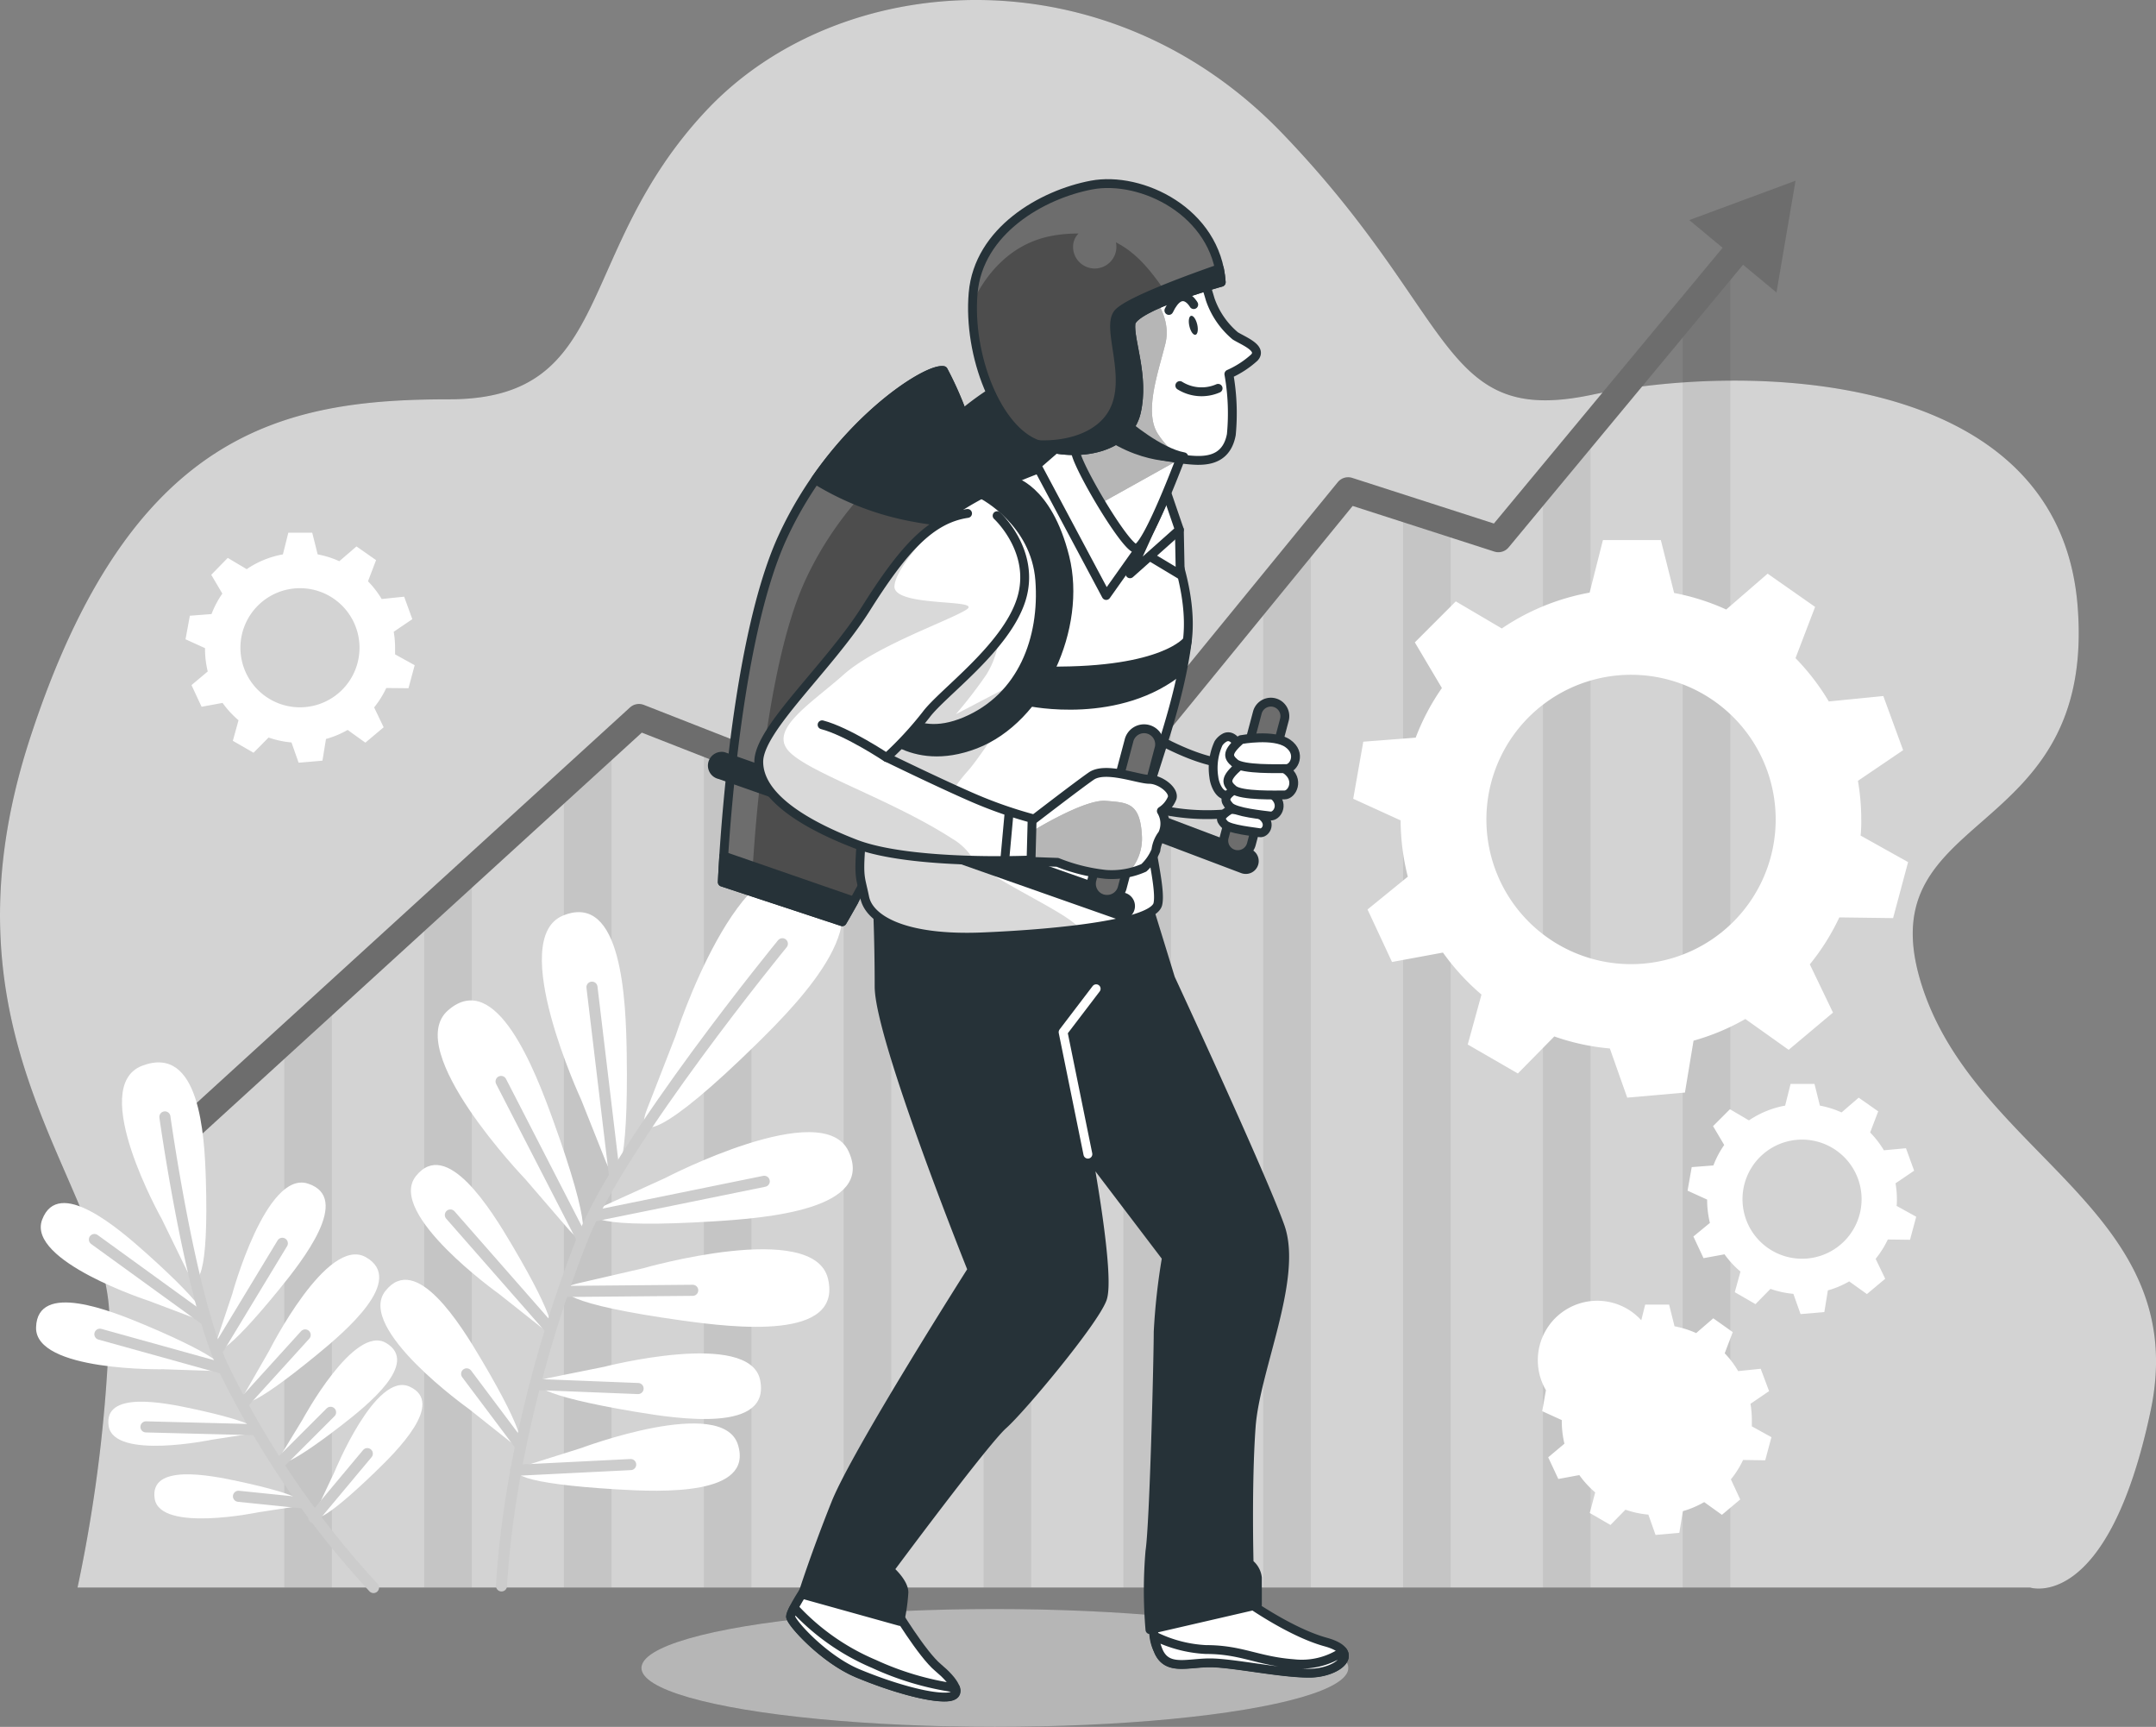 <svg id="Startup_life-bro" data-name="Startup life-bro" xmlns="http://www.w3.org/2000/svg" xmlns:xlink="http://www.w3.org/1999/xlink" width="243.391" height="194.892" viewBox="0 0 243.391 194.892">
  <rect x="0" y="0" width="243.391" height="194.892" fill="#808080" stroke="none"/>
  <defs>
    <clipPath id="clip-path">
      <path id="Path_423" data-name="Path 423" d="M292.317,161.523a39.656,39.656,0,0,1,3.386,27.984c-3.923,15.889-14.8,34.223-14.8,34.223l-13.543-4.473s1.069-26.37,6.771-38.85S290.367,161.2,292.317,161.523Z" transform="translate(-267.364 -161.512)" fill="#6d6d6d" stroke="#263238" stroke-linecap="round" stroke-linejoin="round" stroke-width="1"/>
    </clipPath>
    <clipPath id="clip-path-2">
      <path id="Path_436" data-name="Path 436" d="M231.158,231.99s-2.6.782-9.589-3.16l-1.919,7.547a24.923,24.923,0,0,0,12.284,1.131Z" transform="translate(-219.65 -228.83)" fill="#fff" stroke="#263238" stroke-linecap="round" stroke-linejoin="round" stroke-width="1"/>
    </clipPath>
    <clipPath id="clip-path-3">
      <path id="Path_446" data-name="Path 446" d="M262.819,182.864s4.571,8.4,3.7,15.437-3.7,14.056-4.443,17.161,1.607,10.389,1.112,12.589-10.866,3.337-19.758,3.71-12.834-1.98-13.335-4.449-.739-2.1-.367-6.667,4.443-28.766,6.912-33.459,14.2-8.764,16.177-9.271A9.983,9.983,0,0,1,262.819,182.864Z" transform="translate(-229.551 -177.779)" fill="#fff" stroke="#263238" stroke-linecap="round" stroke-linejoin="round" stroke-width="1"/>
    </clipPath>
    <clipPath id="clip-path-4">
      <path id="Path_454" data-name="Path 454" d="M242.4,171.818s-4.522,12.412-5.818,12.021-6.466-9.167-6.722-10.86,1.552-5.69,1.552-5.69a34.266,34.266,0,0,1,7.114,2.585A42.217,42.217,0,0,1,242.4,171.818Z" transform="translate(-229.839 -167.29)" fill="#fff" stroke="#263238" stroke-linecap="round" stroke-linejoin="round" stroke-width="1"/>
    </clipPath>
    <clipPath id="clip-path-5">
      <path id="Path_463" data-name="Path 463" d="M232.736,241.451s5.433-4.192,7.034-5.3,5.311.367,6.545.367,2.842,1.222,2.591,2.1a3.135,3.135,0,0,1-1.222,1.479,2.747,2.747,0,0,1,.128,2.6,3.71,3.71,0,0,0-.746,1.833,5.5,5.5,0,0,1-1.357,1.974,8.995,8.995,0,0,1-4.321.739,20.52,20.52,0,0,1-5.433-1.357l-3.459-.122Z" transform="translate(-232.497 -235.732)" fill="#fff" stroke="#263238" stroke-linecap="round" stroke-linejoin="round" stroke-width="1"/>
    </clipPath>
    <clipPath id="clip-path-6">
      <path id="Path_467" data-name="Path 467" d="M285.318,188.171s4.443,4.07,2.713,9.5-8.9,10.493-10.731,12.962a39.913,39.913,0,0,1-4.449,4.816s5.561,2.72,9.509,4.449a49.54,49.54,0,0,0,6.912,2.444l-.122,4.687s-13.579.611-19.874-1.833-10.866-5.555-10.866-9.259,7.89-10.609,12.094-17.277,7.285-10.126,11.477-10.744" transform="translate(-258.41 -187.92)" fill="#fff" stroke="#263238" stroke-linecap="round" stroke-linejoin="round" stroke-width="1"/>
    </clipPath>
    <clipPath id="clip-path-7">
      <path id="Path_473" data-name="Path 473" d="M230.936,140.888a36.5,36.5,0,0,1,1.265,3.667,9.33,9.33,0,0,0,2.83,4.119c.935.581,3.117,1.393,2.157,2.445a10.725,10.725,0,0,1-2.878,1.87,25.2,25.2,0,0,1,.275,6.839c-.477,2.5-2.237,2.921-3.832,2.9s-7.615-.739-9.65-3.184-5.311-10.175-3.7-15.2S228.088,136.115,230.936,140.888Z" transform="translate(-216.969 -138.543)" fill="#fff" stroke="#263238" stroke-linecap="round" stroke-linejoin="round" stroke-width="1"/>
    </clipPath>
    <clipPath id="clip-path-8">
      <path id="Path_481" data-name="Path 481" d="M251.561,138.135s-9.98,2.738-10.194,4.651,1.546,5.946.611,10.01-6.472,5.243-11.092,3.667-7.945-10.084-7.334-17.112,7.767-11.129,13.365-12.186S251.017,130.159,251.561,138.135Z" transform="translate(-223.48 -126.999)" fill="#6d6d6d" stroke="#263238" stroke-linecap="round" stroke-linejoin="round" stroke-width="1"/>
    </clipPath>
  </defs>
  <g id="freepik--background-simple--inject-71" transform="translate(0 0)">
    <path id="Path_407" data-name="Path 407" d="M59.559,272.264H279.982s8.764,2.891,13.6-19.9-20.045-28.858-25.961-48.512,19.892-15.517,17.723-42.412-37.615-27.415-54.818-23.791-15.052-8.794-34.944-29.487-50-18.621-65.049-2.585-10.218,32.586-29.035,32.586-36.02,3.624-47.308,38.275,9.344,50.492,8.971,66.112a168.377,168.377,0,0,1-3.6,29.713Z" transform="translate(-50.807 -93.096)" fill="#6d6d6d"/>
    <path id="Path_408" data-name="Path 408" d="M59.559,272.264H279.982s8.764,2.891,13.6-19.9-20.045-28.858-25.961-48.512,19.892-15.517,17.723-42.412-37.615-27.415-54.818-23.791-15.052-8.794-34.944-29.487-50-18.621-65.049-2.585-10.218,32.586-29.035,32.586-36.02,3.624-47.308,38.275,9.344,50.492,8.971,66.112a168.377,168.377,0,0,1-3.6,29.713Z" transform="translate(-50.807 -93.096)" fill="#fff" opacity="0.7"/>
  </g>
  <g id="freepik--Chart--inject-71" transform="translate(19.832 20.396)">
    <path id="Path_409" data-name="Path 409" d="M287.3,148.6V291.376h5.378V142.26ZM211.81,208.036l1.937-2.078v85.418H208.37v-84.55Zm33.514-35.947V291.376h-5.384V177.858Zm15.786-.788V291.376h-5.378V169.6ZM276.9,160.82V291.376h-5.378V167.157Zm-47.363,28.2V291.376h-5.378V194.817Zm-94.725,35.922v66.43H129.43v-61.5Zm15.785-14.478v80.908h-5.378V215.4Zm47.357-7.3v88.2h-5.378v-90.1Zm-31.571-7.187v95.391H161V200.929Zm15.786,1.638v93.754h-5.378V195.734Z" transform="translate(-117.171 -132.61)" opacity="0.07"/>
    <path id="Path_410" data-name="Path 410" d="M127.02,239.249l52.3-47.717,44.8,17.558,35.256-43.146,16.965,5.464L304,138.07" transform="translate(-127.02 -130.981)" fill="none" stroke="#6d6d6d" stroke-linecap="round" stroke-linejoin="round" stroke-width="3"/>
    <path id="Path_411" data-name="Path 411" d="M117.4,130.913l12-4.443-2.151,12.614Z" transform="translate(53.466 -126.47)" fill="#6d6d6d"/>
  </g>
  <g id="freepik--Gears--inject-71" transform="translate(20.944 60.119)">
    <path id="Path_412" data-name="Path 412" d="M124.072,347.055l-2.212-1.008.471-2.652,2.445-.189A10.75,10.75,0,0,1,126,340.889l-1.259-2.121,1.907-1.907,2.139,1.271a10.676,10.676,0,0,1,4.088-1.668l.611-2.444h2.7l.611,2.445a10.805,10.805,0,0,1,2.445.77l1.931-1.668,2.2,1.558-.911,2.39a10.542,10.542,0,0,1,1.522,2.011l2.542-.263.947,2.524-2.1,1.43a10.764,10.764,0,0,1,.153,1.785v.758l2.212,1.222-.7,2.61-2.5-.037a10.639,10.639,0,0,1-1.375,2.188l1.051,2.267-2.066,1.736-2-1.436a10.762,10.762,0,0,1-2.408,1.021l-.4,2.445-2.683.238-.813-2.292a10.641,10.641,0,0,1-2.585-.556l-1.693,1.723-2.335-1.351.611-2.322a10.879,10.879,0,0,1-1.791-1.956l-2.371.44-1.143-2.445,1.833-1.54A10.891,10.891,0,0,1,124.072,347.055Zm3.991-.049a6.71,6.71,0,1,1,.024,0Z" transform="translate(31.295 -246.903)" fill="#fff"/>
    <path id="Path_413" data-name="Path 413" d="M97.322,306.324l-2.212-1.008.471-2.658,2.445-.189a10.567,10.567,0,0,1,1.222-2.31l-1.259-2.127,1.907-1.907,2.145,1.259a10.694,10.694,0,0,1,4.088-1.668l.611-2.445h2.7l.611,2.445a10.541,10.541,0,0,1,2.445.77l1.931-1.668,2.206,1.546-.911,2.383a10.822,10.822,0,0,1,1.552,2.011l2.493-.232.923,2.536-2.1,1.424a10.78,10.78,0,0,1,.153,1.791,6.234,6.234,0,0,1-.031.758l2.212,1.222-.7,2.6-2.506-.031a10.768,10.768,0,0,1-1.375,2.182l1.082,2.249-2.066,1.729-2-1.43a10.468,10.468,0,0,1-2.408,1.014l-.4,2.445-2.683.232-.813-2.286a10.646,10.646,0,0,1-2.585-.562l-1.693,1.723-2.335-1.351.642-2.322a10.657,10.657,0,0,1-1.8-1.95l-2.371.434-1.143-2.445,1.864-1.534A10.926,10.926,0,0,1,97.322,306.324Zm3.991-.049a6.722,6.722,0,1,0,6.722-6.722,6.722,6.722,0,0,0-6.722,6.722Z" transform="translate(74.454 -231.057)" fill="#fff"/>
    <path id="Path_414" data-name="Path 414" d="M101.95,224.474l-5.36-2.445,1.137-6.441,5.916-.458a25.668,25.668,0,0,1,2.958-5.6l-3.056-5.152,4.626-4.626,5.195,3.056a25.9,25.9,0,0,1,9.913-4.046l1.5-5.928h6.539l1.5,5.971a25.465,25.465,0,0,1,5.879,1.864l4.675-4.046,5.36,3.752-2.212,5.781a26.059,26.059,0,0,1,3.758,4.889l6.154-.611,2.237,6.111-5.1,3.459a26.05,26.05,0,0,1,.373,4.345,15.329,15.329,0,0,1-.073,1.833l5.36,2.995-1.693,6.319-6.069-.079a25.8,25.8,0,0,1-3.331,5.3l2.616,5.445-5.005,4.2-4.889-3.477a25.784,25.784,0,0,1-5.849,2.445l-.972,5.855-6.515.574-1.962-5.549a25.7,25.7,0,0,1-6.27-1.357l-4.113,4.18-5.659-3.27,1.552-5.635a26.279,26.279,0,0,1-4.351-4.742l-5.751,1.063-2.762-5.928,4.547-3.7a26.278,26.278,0,0,1-.813-6.35Zm9.674-.11a16.329,16.329,0,1,0,16.329-16.329A16.329,16.329,0,0,0,111.624,224.364Z" transform="translate(35.231 -191.999)" fill="#fff"/>
    <path id="Path_415" data-name="Path 415" d="M374.692,204.505,372.48,203.5l.489-2.658,2.445-.189a10.823,10.823,0,0,1,1.222-2.31l-1.253-2.121,1.864-1.907,2.139,1.271a10.578,10.578,0,0,1,4.088-1.668l.611-2.445h2.7l.611,2.445a10.5,10.5,0,0,1,2.445.77l1.937-1.668,2.212,1.546-.911,2.39a10.749,10.749,0,0,1,1.546,2l2.536-.263.923,2.536-2.1,1.424a10.83,10.83,0,0,1,.153,1.791v.758l2.212,1.222-.7,2.6L395.141,209a10.616,10.616,0,0,1-1.369,2.188l1.076,2.243-2.066,1.736-2-1.436a10.69,10.69,0,0,1-2.445,1.021l-.4,2.445-2.689.232-.807-2.286a10.639,10.639,0,0,1-2.585-.556l-1.7,1.717-2.335-1.344.642-2.322a10.917,10.917,0,0,1-1.8-1.956l-2.371.434-1.137-2.445,1.833-1.54a10.589,10.589,0,0,1-.306-2.622Zm3.985-.049a6.722,6.722,0,1,0,6.722-6.722A6.722,6.722,0,0,0,378.677,204.457Z" transform="translate(-372.48 -191.47)" fill="#fff"/>
  </g>
  <g id="freepik--Plants--inject-71" transform="translate(4.07 97.971)">
    <path id="Path_416" data-name="Path 416" d="M317.032,286.642c1.222,3.056,2.518.611,2.316-12.253-.092-6.026-.519-18.334-7.181-15.627-6.4,2.6,2.035,20.778,2.035,20.778Zm-9.167,1.833s-13.9-14.478-8.684-19.018c5.421-4.73,9.821,6.777,11.868,12.443,4.37,12.1,3.966,14.844,1.791,12.345Zm-2.933,12.993s-12.718-9.057-9.393-13.286c3.465-4.4,8.495,3.758,10.878,7.8,5.091,8.617,5.182,10.774,3.16,9.167Zm-3.441,12.95s-12.718-9.051-9.393-13.28c3.459-4.4,8.489,3.758,10.878,7.8,5.091,8.611,5.176,10.774,3.16,9.167Zm22.215-26.04s17.8-9.265,20.693-2.988c3.013,6.533-9.271,7.523-15.278,7.89-12.834.794-15.358-.367-12.351-1.748ZM321.2,298.571s19.281-5.537,20.87,1.186c1.656,7-10.579,5.531-16.543,4.7-12.736-1.778-14.979-3.416-11.758-4.168Zm-4.418,11.123s16.439-4.241,17.625,1.485c1.222,5.959-9.069,4.431-14.1,3.587-10.731-1.8-12.589-3.233-9.845-3.8Zm-2.573,9.167s15.889-5.965,17.686-.4c1.833,5.794-8.556,5.372-13.64,5.066-10.86-.648-12.834-1.876-10.194-2.732Zm10.646-46.5s7.254-22.551,15.486-18.456c8.556,4.278-1.326,14.435-6.282,19.3-10.573,10.389-13.842,11.116-12.449,7.492Z" transform="translate(-252.667 -253.407)" fill="#fff"/>
    <path id="Path_417" data-name="Path 417" d="M336.255,267.38s-18.224,22.233-22.612,33.362c-5.005,12.791-8.421,27.2-9.094,39.112" transform="translate(-252.004 -258.841)" fill="none" stroke="#ccc" stroke-linecap="round" stroke-linejoin="round" stroke-width="1.252"/>
    <line id="Line_47" data-name="Line 47" x1="2.536" y1="21.2" transform="translate(62.758 13.441)" fill="none" stroke="#ccc" stroke-linecap="round" stroke-linejoin="round" stroke-width="1.252"/>
    <line id="Line_48" data-name="Line 48" x1="9.167" y1="17.821" transform="translate(52.497 24.081)" fill="none" stroke="#ccc" stroke-linecap="round" stroke-linejoin="round" stroke-width="1.252"/>
    <line id="Line_49" data-name="Line 49" y1="3.911" x2="19.202" transform="translate(63.003 35.35)" fill="none" stroke="#ccc" stroke-linecap="round" stroke-linejoin="round" stroke-width="1.252"/>
    <line id="Line_50" data-name="Line 50" x1="11.288" y1="12.864" transform="translate(46.771 39.151)" fill="none" stroke="#ccc" stroke-linecap="round" stroke-linejoin="round" stroke-width="1.252"/>
    <line id="Line_51" data-name="Line 51" y1="0.128" x2="14.496" transform="translate(59.635 47.652)" fill="none" stroke="#ccc" stroke-linecap="round" stroke-linejoin="round" stroke-width="1.252"/>
    <line id="Line_52" data-name="Line 52" x2="11.116" y2="0.44" transform="translate(56.848 58.298)" fill="none" stroke="#ccc" stroke-linecap="round" stroke-linejoin="round" stroke-width="1.252"/>
    <line id="Line_53" data-name="Line 53" x1="5.952" y1="7.932" transform="translate(48.61 57.082)" fill="none" stroke="#ccc" stroke-linecap="round" stroke-linejoin="round" stroke-width="1.252"/>
    <line id="Line_54" data-name="Line 54" y1="0.648" x2="12.999" transform="translate(54.129 67.318)" fill="none" stroke="#ccc" stroke-linecap="round" stroke-linejoin="round" stroke-width="1.252"/>
    <path id="Path_418" data-name="Path 418" d="M388.957,318.161c2.243.843,1.552-1.045-5.384-7.26-3.251-2.909-10.01-8.733-11.844-3.856-1.76,4.681,12.07,9.167,12.07,9.167Zm-3.532,5.763s-14.527.275-14.38-4.73c.147-5.207,8.434-1.895,12.455-.2,8.556,3.624,9.839,5.188,7.444,5.115Zm5.5,7.945s-11.074,2.316-11.685-1.534c-.611-4,6.172-2.665,9.491-1.95,7.089,1.522,8.281,2.536,6.435,2.83Zm5.195,8.2s-11.068,2.31-11.685-1.534c-.611-4,6.179-2.671,9.5-1.956,7.083,1.528,8.275,2.542,6.435,2.836Zm-2.933-24.622s3.82-14.019,8.556-12.473c4.956,1.607-.556,8.629-3.312,12.009-5.885,7.217-7.743,7.987-7,5.708Zm4.192,6.35s6.533-12.98,10.89-10.524c4.535,2.567-2.261,8.348-5.635,11.11-7.205,5.9-9.167,6.289-8,4.2Zm3.746,7.81s5.824-10.823,9.448-8.641c3.783,2.267-2.1,7-5.017,9.265-6.234,4.822-7.908,5.1-6.863,3.367Zm3.618,5.879s4.638-11.379,8.482-9.595c4,1.833-1.351,7.187-4.015,9.741-5.677,5.464-7.334,5.916-6.46,4.082Zm-19.507-28.515s-8.428-14.942-2.2-17.307c6.484-2.445,7.022,7.8,7.175,12.834.33,10.731-.886,12.834-2.133,10.3Z" transform="translate(-371.043 -267.362)" fill="#fff"/>
    <path id="Path_419" data-name="Path 419" d="M380.08,299.36s2.872,20.62,6.649,28.411a102.617,102.617,0,0,0,16.9,24.7" transform="translate(-365.534 -271.277)" fill="none" stroke="#ccc" stroke-linecap="round" stroke-linejoin="round" stroke-width="1.252"/>
    <line id="Line_55" data-name="Line 55" x1="12.528" y1="9.075" transform="translate(6.589 41.919)" fill="none" stroke="#ccc" stroke-linecap="round" stroke-linejoin="round" stroke-width="1.252"/>
    <line id="Line_56" data-name="Line 56" x1="13.989" y1="3.887" transform="translate(7.206 52.608)" fill="none" stroke="#ccc" stroke-linecap="round" stroke-linejoin="round" stroke-width="1.252"/>
    <line id="Line_57" data-name="Line 57" y1="12.137" x2="7.352" transform="translate(20.45 42.347)" fill="none" stroke="#ccc" stroke-linecap="round" stroke-linejoin="round" stroke-width="1.252"/>
    <line id="Line_58" data-name="Line 58" x1="12.394" y1="0.318" transform="translate(12.407 63.065)" fill="none" stroke="#ccc" stroke-linecap="round" stroke-linejoin="round" stroke-width="1.252"/>
    <line id="Line_59" data-name="Line 59" y1="7.774" x2="7.059" transform="translate(23.322 52.688)" fill="none" stroke="#ccc" stroke-linecap="round" stroke-linejoin="round" stroke-width="1.252"/>
    <line id="Line_60" data-name="Line 60" y1="5.696" x2="5.702" transform="translate(27.545 61.421)" fill="none" stroke="#ccc" stroke-linecap="round" stroke-linejoin="round" stroke-width="1.252"/>
    <line id="Line_61" data-name="Line 61" x1="7.144" y1="0.733" transform="translate(22.851 70.899)" fill="none" stroke="#ccc" stroke-linecap="round" stroke-linejoin="round" stroke-width="1.252"/>
    <line id="Line_62" data-name="Line 62" y1="7.23" x2="6.044" transform="translate(31.352 66.084)" fill="none" stroke="#ccc" stroke-linecap="round" stroke-linejoin="round" stroke-width="1.252"/>
  </g>
  <g id="freepik--Character--inject-71" transform="translate(72.413 20.719)">
    <ellipse id="Ellipse_4" data-name="Ellipse 4" cx="39.901" cy="6.649" rx="39.901" ry="6.649" transform="translate(0 160.875)" fill="#6d6d6d"/>
    <ellipse id="Ellipse_5" data-name="Ellipse 5" cx="39.901" cy="6.649" rx="39.901" ry="6.649" transform="translate(0 160.875)" fill="#fff" opacity="0.5"/>
    <path id="Path_420" data-name="Path 420" d="M277.156,162.992a37.132,37.132,0,0,1,3.386,27.018c-3.917,15.315-14.789,33.038-14.789,33.038L252.21,218.77s1.069-25.466,6.771-37.511S275.194,162.643,277.156,162.992Z" transform="translate(-233.809 -140.99)" fill="#263238" stroke="#263238" stroke-linecap="round" stroke-linejoin="round" stroke-width="1"/>
    <path id="Path_421" data-name="Path 421" d="M292.317,161.523a39.656,39.656,0,0,1,3.386,27.984c-3.923,15.889-14.8,34.223-14.8,34.223l-13.543-4.473s1.069-26.37,6.771-38.85S290.367,161.2,292.317,161.523Z" transform="translate(-258.234 -140.42)" fill="#6d6d6d"/>
    <g id="Group_44" data-name="Group 44" transform="translate(9.13 21.092)" clip-path="url(#clip-path)">
      <path id="Path_422" data-name="Path 422" d="M289.533,172.993a35.158,35.158,0,0,1,3,24.818c-3.477,14.056-13.121,30.349-13.121,30.349L267.4,224.212s.947-23.4,6.007-34.462S287.81,172.694,289.533,172.993Z" transform="translate(-264.085 -165.972)" opacity="0.29"/>
    </g>
    <path id="Path_424" data-name="Path 424" d="M292.317,161.523a39.656,39.656,0,0,1,3.386,27.984c-3.923,15.889-14.8,34.223-14.8,34.223l-13.543-4.473s1.069-26.37,6.771-38.85S290.367,161.2,292.317,161.523Z" transform="translate(-258.234 -140.42)" fill="none" stroke="#263238" stroke-linecap="round" stroke-linejoin="round" stroke-width="1"/>
    <path id="Path_425" data-name="Path 425" d="M281.861,161.522a38.6,38.6,0,0,1,4.516,17.142,34.016,34.016,0,0,1-7.712-.55,32,32,0,0,1-11.245-4.278C273.122,165.6,280.278,161.234,281.861,161.522Z" transform="translate(-247.778 -140.419)" fill="#263238" stroke="#263238" stroke-linecap="round" stroke-linejoin="round" stroke-width="1"/>
    <path id="Path_426" data-name="Path 426" d="M291.485,251.19l14.7,5.091c-.819,1.467-1.32,2.31-1.32,2.31L291.32,254.13S291.369,253.036,291.485,251.19Z" transform="translate(-282.19 -175.293)" fill="#263238" stroke="#263238" stroke-linecap="round" stroke-linejoin="round" stroke-width="1"/>
    <path id="Path_427" data-name="Path 427" d="M210.795,388.33s5.133,3.734,9.332,4.889,1.4,3.5-1.864,3.5-8.635-1.167-11.2-1.167-4.889.935-5.836-1.4a4.727,4.727,0,0,1-.232-3.734A69.677,69.677,0,0,1,210.795,388.33Z" transform="translate(-142.892 -228.623)" fill="#fff" stroke="#263238" stroke-linecap="round" stroke-linejoin="round" stroke-width="1"/>
    <path id="Path_428" data-name="Path 428" d="M206.553,396.748c4.052,0,5.763,1.283,9.925,1.6a8.263,8.263,0,0,0,5.549-1.375c.782,1.143-1.393,2.445-3.82,2.445-3.27,0-8.635-1.167-11.2-1.167s-4.889.935-5.836-1.4a6.648,6.648,0,0,1-.434-1.632A14.666,14.666,0,0,0,206.553,396.748Z" transform="translate(-142.836 -231.302)" fill="#fff" stroke="#263238" stroke-linecap="round" stroke-linejoin="round" stroke-width="1"/>
    <path id="Path_429" data-name="Path 429" d="M284.254,388.511s3.092,5.127,4.889,6.619,2.988,3.2.966,3.312-6.2-1.069-10.041-2.671-7.578-5.763-7.578-6.4,1.919-3.526,1.919-3.526S281.583,387.02,284.254,388.511Z" transform="translate(-255.665 -227.654)" fill="#fff" stroke="#263238" stroke-linecap="round" stroke-linejoin="round" stroke-width="1"/>
    <path id="Path_430" data-name="Path 430" d="M272.859,390a25.955,25.955,0,0,0,9,6.337,33.075,33.075,0,0,0,9.222,2.726c.189.562-.049.966-1,1.014-2.029.1-6.2-1.069-10.041-2.671s-7.578-5.763-7.578-6.4A3.007,3.007,0,0,1,272.859,390Z" transform="translate(-255.619 -229.272)" fill="#fff" stroke="#263238" stroke-linecap="round" stroke-linejoin="round" stroke-width="1"/>
    <path id="Path_431" data-name="Path 431" d="M250.494,258.878l2.8,9.1s10.291,22.166,12.369,28-2.8,16.1-3.27,22.612-.232,15.4-.232,15.4a2.377,2.377,0,0,1,.935,1.632v3.056l-12.131,2.8a52.062,52.062,0,0,1,0-8.861c.471-3.031.929-21.94.929-24.739a72.2,72.2,0,0,1,.935-8.4l-8.868-11.667s2.567,13.763,1.632,16.329-9.1,12.369-11.2,14.233-12.834,16.336-12.834,16.336,1.632,1.4,1.632,2.567a20.655,20.655,0,0,1-.464,3.27l-10.97-3.056s1.4-4.431,3.734-10.267,15.4-26.364,15.4-26.364-10.5-26.138-10.5-31.968-.232-10.035-.232-10.035S238.363,263.78,250.494,258.878Z" transform="translate(-193.561 -178.276)" fill="#263238" stroke="#263238" stroke-linecap="round" stroke-linejoin="round" stroke-width="1"/>
    <path id="Path_432" data-name="Path 432" d="M249.379,294.36l-2.8-13.769,3.734-4.9" transform="translate(-198.979 -184.821)" fill="none" stroke="#fff" stroke-linecap="round" stroke-linejoin="round" stroke-width="1"/>
    <path id="Path_433" data-name="Path 433" d="M242.416,246.6a.953.953,0,0,0,.507-1.833L218.667,235.6a.953.953,0,0,0-.672,1.785l24.25,9.167a1,1,0,0,0,.171.049Z" transform="translate(-174.379 -169.207)" fill="#263238" stroke="#263238" stroke-linecap="round" stroke-linejoin="round" stroke-width="1"/>
    <path id="Path_434" data-name="Path 434" d="M231.158,231.99s-2.6.782-9.589-3.16l-1.919,7.547a24.923,24.923,0,0,0,12.284,1.131Z" transform="translate(-164.141 -166.598)" fill="#fff"/>
    <g id="Group_45" data-name="Group 45" transform="translate(55.509 62.232)" clip-path="url(#clip-path-2)">
      <path id="Path_435" data-name="Path 435" d="M231.158,231.99s-2.6.782-9.589-3.16l-1.919,7.547a24.923,24.923,0,0,0,12.284,1.131Z" transform="translate(-219.65 -228.83)" opacity="0.15"/>
    </g>
    <path id="Path_437" data-name="Path 437" d="M231.158,231.99s-2.6.782-9.589-3.16l-1.919,7.547a24.923,24.923,0,0,0,12.284,1.131Z" transform="translate(-164.141 -166.598)" fill="none" stroke="#263238" stroke-linecap="round" stroke-linejoin="round" stroke-width="1"/>
    <path id="Path_438" data-name="Path 438" d="M213.317,239.971a1.577,1.577,0,0,0,1.516-1.167l3.734-14.056a1.58,1.58,0,0,0-3.056-.807L211.777,238a1.565,1.565,0,0,0,1.112,1.919A1.527,1.527,0,0,0,213.317,239.971Z" transform="translate(-145.983 -164.239)" fill="#6d6d6d" stroke="#263238" stroke-width="1"/>
    <path id="Path_439" data-name="Path 439" d="M220.746,229.223c1.784-.77,3.117,4.687.831,6.295-1.222.856-1.992-.77-2.108-1.833a6.7,6.7,0,0,1,.526-3.783,1.9,1.9,0,0,1,.752-.678Z" transform="translate(-154.854 -166.722)" fill="#fff" stroke="#263238" stroke-linecap="round" stroke-linejoin="round" stroke-width="1"/>
    <path id="Path_440" data-name="Path 440" d="M216,242.588s2.646-.1,3.667.788.263,1.943-.342,1.833-3.416-.373-3.972-.953S214.789,243.352,216,242.588Z" transform="translate(-149.526 -171.947)" fill="#fff" stroke="#263238" stroke-linecap="round" stroke-linejoin="round" stroke-width="1"/>
    <path id="Path_441" data-name="Path 441" d="M213.988,238.6s3.056-.171,4.235.886.269,2.377-.434,2.28-3.966-.391-4.6-1.094S212.546,239.557,213.988,238.6Z" transform="translate(-146.8 -170.395)" fill="#fff" stroke="#263238" stroke-linecap="round" stroke-linejoin="round" stroke-width="1"/>
    <path id="Path_442" data-name="Path 442" d="M211.339,234.407s3.728-.684,5.3.428.7,2.854-.177,2.848-4.889.134-5.775-.611S209.756,235.795,211.339,234.407Z" transform="translate(-143.87 -168.686)" fill="#fff" stroke="#263238" stroke-linecap="round" stroke-linejoin="round" stroke-width="1"/>
    <path id="Path_443" data-name="Path 443" d="M211.012,229.557s3.722-.684,5.3.428.691,2.848-.183,2.842-4.889.134-5.775-.611S209.429,230.969,211.012,229.557Z" transform="translate(-143.342 -166.8)" fill="#fff" stroke="#263238" stroke-linecap="round" stroke-linejoin="round" stroke-width="1"/>
    <path id="Path_444" data-name="Path 444" d="M262.819,182.864s4.571,8.4,3.7,15.437-3.7,14.056-4.443,17.161,1.607,10.389,1.112,12.589-10.866,3.337-19.758,3.71-12.834-1.98-13.335-4.449-.739-2.1-.367-6.667,4.443-28.766,6.912-33.459,14.2-8.764,16.177-9.271A9.983,9.983,0,0,1,262.819,182.864Z" transform="translate(-204.89 -146.746)" fill="#fff"/>
    <g id="Group_46" data-name="Group 46" transform="translate(24.66 31.033)" clip-path="url(#clip-path-3)">
      <path id="Path_445" data-name="Path 445" d="M260.652,195.207l4.687,7.334a9.97,9.97,0,0,1-1.43,6.111,51.873,51.873,0,0,1-3.465,4.5l8.971-4.687s-5.916,9.167-7.541,11-4.076,4.889-1.632,8.36c2.365,3.349,13.115,7.657,14.19,9.595-3.367.428-7.279.709-10.939.862-8.886.367-12.834-1.98-13.335-4.449s-.739-2.1-.367-6.667c.348-4.278,3.942-25.765,6.423-32.335C258.067,194.388,259.656,194.406,260.652,195.207Z" transform="translate(-249.61 -184.297)" opacity="0.15"/>
    </g>
    <path id="Path_447" data-name="Path 447" d="M262.819,182.864s4.571,8.4,3.7,15.437-3.7,14.056-4.443,17.161,1.607,10.389,1.112,12.589-10.866,3.337-19.758,3.71-12.834-1.98-13.335-4.449-.739-2.1-.367-6.667,4.443-28.766,6.912-33.459,14.2-8.764,16.177-9.271A9.983,9.983,0,0,1,262.819,182.864Z" transform="translate(-204.89 -146.746)" fill="none" stroke="#263238" stroke-linecap="round" stroke-linejoin="round" stroke-width="1"/>
    <path id="Path_448" data-name="Path 448" d="M240.673,173.78l8.892,11.233-4.724,6.667L237,176.976Z" transform="translate(-192.375 -145.191)" fill="#fff" stroke="#263238" stroke-linecap="round" stroke-linejoin="round" stroke-width="1"/>
    <path id="Path_449" data-name="Path 449" d="M235,190.94l.1,5.066-4.052-2.432Z" transform="translate(-174.276 -151.864)" fill="#fff" stroke="#263238" stroke-linecap="round" stroke-linejoin="round" stroke-width="1"/>
    <path id="Path_450" data-name="Path 450" d="M235.36,184.14l1.424,4.156-5.574,4.962Z" transform="translate(-176.055 -149.22)" fill="#fff" stroke="#263238" stroke-linecap="round" stroke-linejoin="round" stroke-width="1"/>
    <path id="Path_451" data-name="Path 451" d="M242.4,171.818s-4.522,12.412-5.818,12.021-6.466-9.167-6.722-10.86,1.552-5.69,1.552-5.69a34.266,34.266,0,0,1,7.114,2.585A42.217,42.217,0,0,1,242.4,171.818Z" transform="translate(-180.839 -142.667)" fill="#fff"/>
    <g id="Group_47" data-name="Group 47" transform="translate(49 24.623)" clip-path="url(#clip-path-4)">
      <path id="Path_452" data-name="Path 452" d="M239.521,169.887l.171.086a3.807,3.807,0,0,0,.464,1,5.955,5.955,0,0,0,2.634,2.475c-.037.1-.073.2-.116.3l-8.959,4.993a27.212,27.212,0,0,1-2.86-5.726c-.257-1.681,1.552-5.69,1.552-5.69A34.266,34.266,0,0,1,239.521,169.887Z" transform="translate(-230.83 -167.302)" fill="#6d6d6d"/>
      <path id="Path_453" data-name="Path 453" d="M239.521,169.887l.171.086a3.807,3.807,0,0,0,.464,1,5.955,5.955,0,0,0,2.634,2.475c-.037.1-.073.2-.116.3l-8.959,4.993a27.212,27.212,0,0,1-2.86-5.726c-.257-1.681,1.552-5.69,1.552-5.69A34.266,34.266,0,0,1,239.521,169.887Z" transform="translate(-230.83 -167.302)" fill="#fff" opacity="0.5"/>
    </g>
    <path id="Path_455" data-name="Path 455" d="M242.4,171.818s-4.522,12.412-5.818,12.021-6.466-9.167-6.722-10.86,1.552-5.69,1.552-5.69a34.266,34.266,0,0,1,7.114,2.585A42.217,42.217,0,0,1,242.4,171.818Z" transform="translate(-180.839 -142.667)" fill="none" stroke="#263238" stroke-linecap="round" stroke-linejoin="round" stroke-width="1"/>
    <path id="Path_456" data-name="Path 456" d="M247.63,211.36s-2.591,3.581-15.553,3.453l-2.347,3.459s10.249,2.225,17.283-3.7Z" transform="translate(-185.997 -159.805)" fill="#263238" stroke="#263238" stroke-linecap="round" stroke-linejoin="round" stroke-width="1"/>
    <path id="Path_457" data-name="Path 457" d="M266.935,181.86s4.07.739,6.044,8.641-2.713,18.273-10.12,21.115-11.239-2.225-11.239-2.225l1.112-2.713s2.591,5.06,9.014,2.347,8.892-9.356,8.4-15.932-6.423-9.625-6.423-9.625Z" transform="translate(-225.176 -148.333)" fill="#263238" stroke="#263238" stroke-linecap="round" stroke-linejoin="round" stroke-width="1"/>
    <path id="Path_458" data-name="Path 458" d="M286.363,250.709a1.045,1.045,0,0,0,.189-2.078l-45.071-15.853a1.051,1.051,0,1,0-.391,2.066L286.168,250.7a1.049,1.049,0,0,0,.2.012Z" transform="translate(-232.229 -168.126)" fill="#263238" stroke="#263238" stroke-linecap="round" stroke-linejoin="round" stroke-width="1"/>
    <path id="Path_459" data-name="Path 459" d="M236.644,246.929a1.754,1.754,0,0,0,1.693-1.3l4.137-15.663a1.754,1.754,0,1,0-3.386-.9l-4.168,15.657a1.754,1.754,0,0,0,1.222,2.145A1.945,1.945,0,0,0,236.644,246.929Z" transform="translate(-184.063 -166.149)" fill="#6d6d6d" stroke="#263238" stroke-width="1"/>
    <path id="Path_460" data-name="Path 460" d="M232.736,241.451s5.433-4.192,7.034-5.3,5.311.367,6.545.367,2.842,1.222,2.591,2.1a3.135,3.135,0,0,1-1.222,1.479,2.747,2.747,0,0,1,.128,2.6,3.71,3.71,0,0,0-.746,1.833,5.5,5.5,0,0,1-1.357,1.974,8.995,8.995,0,0,1-4.321.739,20.52,20.52,0,0,1-5.433-1.357l-3.459-.122Z" transform="translate(-188.991 -169.282)" fill="#fff"/>
    <g id="Group_48" data-name="Group 48" transform="translate(43.506 66.45)" clip-path="url(#clip-path-5)">
      <path id="Path_461" data-name="Path 461" d="M241.577,247.94l-3.459-.122.049-.849.526-2.518s5.91-3.667,8.36-3.465,3.868.183,4.076,3.875a5.543,5.543,0,0,1-1.583,4.278,17.245,17.245,0,0,1-2.536.171A20.878,20.878,0,0,1,241.577,247.94Z" transform="translate(-238.142 -237.772)" fill="#6d6d6d"/>
      <path id="Path_462" data-name="Path 462" d="M241.577,247.94l-3.459-.122.049-.849.526-2.518s5.91-3.667,8.36-3.465,3.868.183,4.076,3.875a5.543,5.543,0,0,1-1.583,4.278,17.245,17.245,0,0,1-2.536.171A20.878,20.878,0,0,1,241.577,247.94Z" transform="translate(-238.142 -237.772)" fill="#fff" opacity="0.5"/>
    </g>
    <path id="Path_464" data-name="Path 464" d="M232.736,241.451s5.433-4.192,7.034-5.3,5.311.367,6.545.367,2.842,1.222,2.591,2.1a3.135,3.135,0,0,1-1.222,1.479,2.747,2.747,0,0,1,.128,2.6,3.71,3.71,0,0,0-.746,1.833,5.5,5.5,0,0,1-1.357,1.974,8.995,8.995,0,0,1-4.321.739,20.52,20.52,0,0,1-5.433-1.357l-3.459-.122Z" transform="translate(-188.991 -169.282)" fill="none" stroke="#263238" stroke-linecap="round" stroke-linejoin="round" stroke-width="1"/>
    <path id="Path_465" data-name="Path 465" d="M285.318,188.171s4.443,4.07,2.713,9.5-8.9,10.493-10.731,12.962a39.913,39.913,0,0,1-4.449,4.816s5.561,2.72,9.509,4.449a49.54,49.54,0,0,0,6.912,2.444l-.122,4.687s-13.579.611-19.874-1.833-10.866-5.555-10.866-9.259,7.89-10.609,12.094-17.277,7.285-10.126,11.477-10.744" transform="translate(-245.167 -150.689)" fill="#fff"/>
    <g id="Group_49" data-name="Group 49" transform="translate(13.243 37.231)" clip-path="url(#clip-path-6)">
      <path id="Path_466" data-name="Path 466" d="M280.036,225.979c-6.3-2.445-10.866-5.555-10.866-9.259s7.9-10.615,12.1-17.283c3.013-4.791,5.457-7.914,8.152-9.528-1.173,1.173-4.755,4.92-4.926,6.961-.2,2.445,9.986,1.43,8.153,2.652s-10.188,4.076-13.86,7.334-8.354,6.111-6.319,8.556,11.612,5.5,18.548,9.986a6.723,6.723,0,0,1,2.444,2.445C289.1,227.757,283.477,227.33,280.036,225.979Z" transform="translate(-269.176 -188.694)" opacity="0.15"/>
    </g>
    <path id="Path_468" data-name="Path 468" d="M285.318,188.171s4.443,4.07,2.713,9.5-8.9,10.493-10.731,12.962a39.913,39.913,0,0,1-4.449,4.816s5.561,2.72,9.509,4.449a49.54,49.54,0,0,0,6.912,2.444l-.122,4.687s-13.579.611-19.874-1.833-10.866-5.555-10.866-9.259,7.89-10.609,12.094-17.277,7.285-10.126,11.477-10.744" transform="translate(-245.167 -150.689)" fill="none" stroke="#263238" stroke-linecap="round" stroke-linejoin="round" stroke-width="1"/>
    <line id="Line_63" data-name="Line 63" x1="0.495" y2="5.433" transform="translate(41.013 70.934)" fill="none" stroke="#263238" stroke-linecap="round" stroke-linejoin="round" stroke-width="1"/>
    <path id="Path_469" data-name="Path 469" d="M292.575,230.643s-4.443-2.964-7.285-3.7" transform="translate(-264.897 -165.863)" fill="none" stroke="#263238" stroke-linecap="round" stroke-linejoin="round" stroke-width="1"/>
    <path id="Path_470" data-name="Path 470" d="M230.936,140.888a36.5,36.5,0,0,1,1.265,3.667,9.33,9.33,0,0,0,2.83,4.119c.935.581,3.117,1.393,2.157,2.445a10.725,10.725,0,0,1-2.878,1.87,25.2,25.2,0,0,1,.275,6.839c-.477,2.5-2.237,2.921-3.832,2.9s-7.615-.739-9.65-3.184-5.311-10.175-3.7-15.2S228.088,136.115,230.936,140.888Z" transform="translate(-167.995 -131.488)" fill="#fff"/>
    <g id="Group_50" data-name="Group 50" transform="translate(48.974 7.055)" clip-path="url(#clip-path-7)">
      <path id="Path_471" data-name="Path 471" d="M240.515,151.971c-.813,3.263-2.445,7.743-.813,10.194s2.927,2.555,2.927,2.555l-.4.22c-2.445-.324-6.215-1.186-7.743-3.019-2.035-2.445-5.311-10.175-3.7-15.2a6.453,6.453,0,0,1,1.124-2.041l6.777,1.381S241.334,148.707,240.515,151.971Z" transform="translate(-230.35 -140.929)" fill="#6d6d6d"/>
      <path id="Path_472" data-name="Path 472" d="M240.515,151.971c-.813,3.263-2.445,7.743-.813,10.194s2.927,2.555,2.927,2.555l-.4.22c-2.445-.324-6.215-1.186-7.743-3.019-2.035-2.445-5.311-10.175-3.7-15.2a6.453,6.453,0,0,1,1.124-2.041l6.777,1.381S241.334,148.707,240.515,151.971Z" transform="translate(-230.35 -140.929)" fill="#fff" opacity="0.5"/>
    </g>
    <path id="Path_474" data-name="Path 474" d="M230.936,140.888a36.5,36.5,0,0,1,1.265,3.667,9.33,9.33,0,0,0,2.83,4.119c.935.581,3.117,1.393,2.157,2.445a10.725,10.725,0,0,1-2.878,1.87,25.2,25.2,0,0,1,.275,6.839c-.477,2.5-2.237,2.921-3.832,2.9s-7.615-.739-9.65-3.184-5.311-10.175-3.7-15.2S228.088,136.115,230.936,140.888Z" transform="translate(-167.995 -131.488)" fill="none" stroke="#263238" stroke-linecap="round" stroke-linejoin="round" stroke-width="1"/>
    <path id="Path_475" data-name="Path 475" d="M233.9,171.45s3.667,3.153,6.478,3.667c0,0-4.889.7-9.98-3.5Z" transform="translate(-179.157 -144.285)" fill="#263238" stroke="#263238" stroke-linecap="round" stroke-linejoin="round" stroke-width="1"/>
    <path id="Path_476" data-name="Path 476" d="M231.365,148.783s-1.338-2.39-2.805.66" transform="translate(-169.018 -135.124)" fill="none" stroke="#263238" stroke-linecap="round" stroke-linejoin="round" stroke-width="1"/>
    <path id="Path_477" data-name="Path 477" d="M228.381,164.612a4.646,4.646,0,0,1-4.321-.312" transform="translate(-163.283 -141.504)" fill="none" stroke="#263238" stroke-linecap="round" stroke-linejoin="round" stroke-width="1"/>
    <path id="Path_478" data-name="Path 478" d="M227.877,152.59c.141.611.446,1.027.691.966s.33-.581.189-1.173-.446-1.021-.691-.966S227.736,152,227.877,152.59Z" transform="translate(-166.018 -136.493)" fill="#263238"/>
    <path id="Path_479" data-name="Path 479" d="M251.561,138.135s-9.98,2.738-10.194,4.651,1.546,5.946.611,10.01-6.472,5.243-11.092,3.667-7.945-10.084-7.334-17.112,7.767-11.129,13.365-12.186S251.017,130.159,251.561,138.135Z" transform="translate(-186.108 -126.999)" fill="#6d6d6d"/>
    <g id="Group_51" data-name="Group 51" transform="translate(37.372)" clip-path="url(#clip-path-8)">
      <path id="Path_480" data-name="Path 480" d="M242.107,136.455a15.276,15.276,0,0,1,2.836-.226,2.108,2.108,0,0,0-.611,1.448,2.445,2.445,0,1,0,4.889,0,1.882,1.882,0,0,0-.055-.458c2.506,1.259,4.278,3.581,6.111,6.386-2.261.874-4.345,1.907-4.443,2.768-.22,1.913,1.546,5.946.611,10.01s-6.472,5.243-11.092,3.667c-4.363-1.485-7.572-9.167-7.407-15.957C233.789,142.255,236.362,137.439,242.107,136.455Z" transform="translate(-232.977 -130.588)" opacity="0.29"/>
    </g>
    <path id="Path_482" data-name="Path 482" d="M251.561,138.135s-9.98,2.738-10.194,4.651,1.546,5.946.611,10.01-6.472,5.243-11.092,3.667-7.945-10.084-7.334-17.112,7.767-11.129,13.365-12.186S251.017,130.159,251.561,138.135Z" transform="translate(-186.108 -126.999)" fill="none" stroke="#263238" stroke-linecap="round" stroke-linejoin="round" stroke-width="1"/>
    <path id="Path_483" data-name="Path 483" d="M231.846,159.192c2.445-3.905-.727-9.778.733-11.465,1.222-1.387,8.678-4.064,11.428-5.017a12.228,12.228,0,0,1,.208,1.534s-9.98,2.738-10.194,4.651,1.546,5.946.611,10.01-6.472,5.244-11.092,3.667h-.061C226.756,162.731,230.245,161.753,231.846,159.192Z" transform="translate(-178.764 -133.109)" fill="#263238" stroke="#263238" stroke-linecap="round" stroke-linejoin="round" stroke-width="1"/>
  </g>
</svg>

